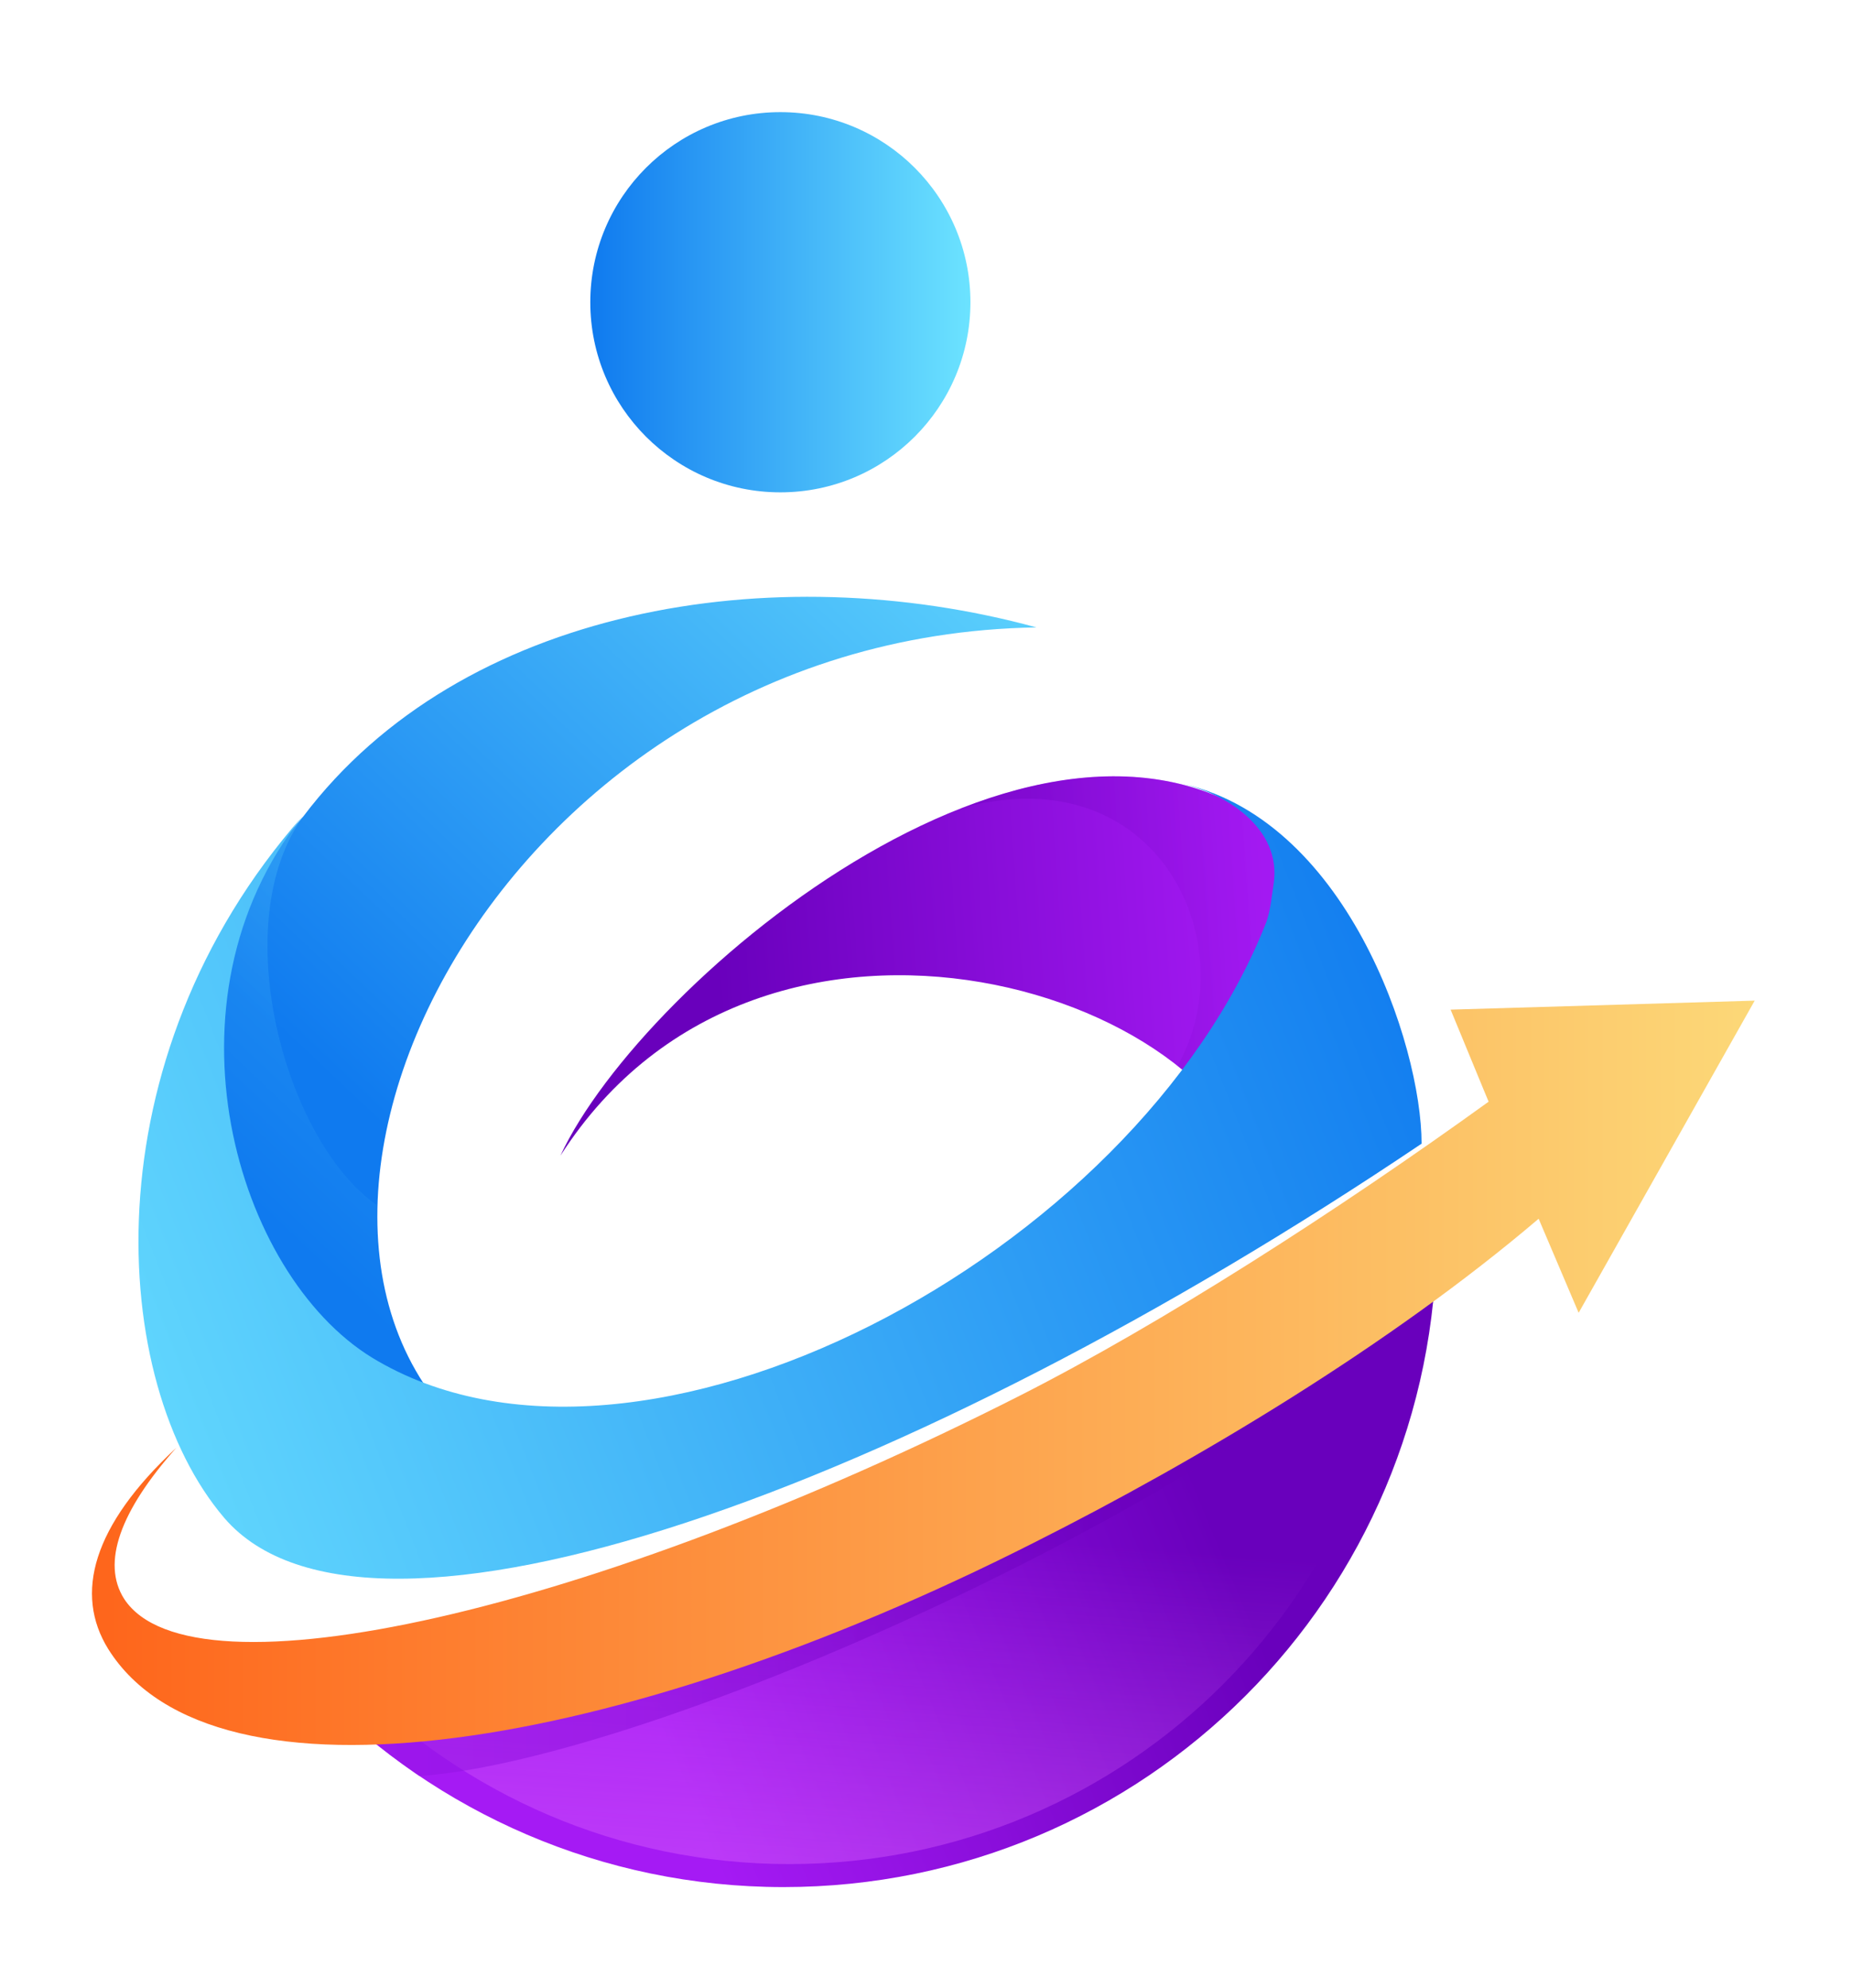 <svg width="164" height="176" viewBox="0 0 164 176" fill="none" xmlns="http://www.w3.org/2000/svg">
<g filter="url(#filter0_d_8846_5456)">
<path d="M26.854 64.287C40.849 45.774 68.398 41.168 91.783 47.546C42.532 48.343 17.287 103.972 44.658 121.511C44.658 121.511 19.236 118.942 16.667 98.568C14.009 78.017 26.854 64.287 26.854 64.287Z" fill="url(#paint0_linear_8846_5456)"/>
<path opacity="0.3" d="M26.853 64.291C26.853 64.291 14.098 78.11 16.578 98.483C19.147 118.945 44.569 121.426 44.569 121.426C36.597 116.288 33.054 107.961 33.319 98.66C25.17 92.903 20.032 73.68 26.853 64.291Z" fill="url(#paint1_linear_8846_5456)"/>
<path d="M113.846 66.328C93.295 48.169 56.889 78.641 49.625 94.32C67.607 66.24 110.303 80.058 111.72 98.483C121.641 85.462 113.846 66.328 113.846 66.328Z" fill="url(#paint2_linear_8846_5456)"/>
<path opacity="0.3" d="M113.839 66.326C105.867 59.239 95.415 59.594 85.316 63.491C102.767 58.885 110.296 75.804 104.272 86.345C108.613 89.8 111.448 93.963 111.802 98.481C121.634 85.459 113.839 66.326 113.839 66.326Z" fill="url(#paint3_linear_8846_5456)"/>
<path d="M28.184 141.798C38.636 152.428 53.252 159.071 69.374 159.071C101.351 159.071 127.217 133.206 127.217 101.228C127.217 98.659 127.04 96.179 126.685 93.787C84.432 131.965 41.028 140.115 28.184 141.798Z" fill="url(#paint4_linear_8846_5456)"/>
<path opacity="0.4" d="M31.191 140.824C41.024 150.833 54.754 157.034 69.901 157.034C99.93 157.034 124.201 132.675 124.201 102.734C124.201 100.343 124.024 98.039 123.758 95.736C84.074 131.611 43.238 139.318 31.191 140.824Z" fill="url(#paint5_linear_8846_5456)"/>
<path opacity="0.5" d="M127.217 101.228C127.217 98.659 127.04 96.179 126.685 93.787C84.432 132.054 41.028 140.204 28.184 141.798C30.93 144.544 33.941 147.024 37.13 149.239C55.289 147.999 100.554 129.131 126.862 107.517C127.128 105.391 127.217 103.354 127.217 101.228Z" fill="url(#paint6_linear_8846_5456)"/>
<path d="M155.384 80.59L128.456 81.387L131.379 88.473L131.822 89.536C118.446 99.192 102.856 109.201 90.278 115.579C52.542 134.712 17.021 142.773 10.998 133.561C8.961 130.372 10.644 125.766 15.604 120.185C8.163 127.094 6.569 133.118 9.581 137.99C18.97 152.96 54.934 147.114 91.518 128.6C106.134 121.248 123.141 111.061 136.251 99.9L139.794 108.227L155.384 80.59Z" fill="url(#paint7_linear_8846_5456)"/>
<path d="M104.183 61.275C108.347 62.072 113.573 65.261 112.776 70.311C112.599 71.462 112.51 72.525 112.156 73.588C100.64 103.086 56.616 126.559 32.965 112.209C20.829 104.769 13.831 80.586 26.764 64.287C7.808 85.812 9.579 114.335 19.855 126.382C32.61 141.264 80.621 123.725 125.886 93.253C125.886 84.484 119.154 64.198 104.183 61.275Z" fill="url(#paint8_linear_8846_5456)"/>
<path d="M69.104 35.589C78.399 35.589 85.934 28.053 85.934 18.758C85.934 9.463 78.399 1.928 69.104 1.928C59.809 1.928 52.273 9.463 52.273 18.758C52.273 28.053 59.809 35.589 69.104 35.589Z" fill="url(#paint9_linear_8846_5456)"/>
</g>
<defs>
<filter id="filter0_d_8846_5456" x="-7" y="0.5" width="176" height="176" filterUnits="userSpaceOnUse" color-interpolation-filters="sRGB">
<feFlood flood-opacity="0" result="BackgroundImageFix"/>
<feColorMatrix in="SourceAlpha" type="matrix" values="0 0 0 0 0 0 0 0 0 0 0 0 0 0 0 0 0 0 127 0" result="hardAlpha"/>
<feOffset dy="8"/>
<feGaussianBlur stdDeviation="4"/>
<feComposite in2="hardAlpha" operator="out"/>
<feColorMatrix type="matrix" values="0 0 0 0 0 0 0 0 0 0 0 0 0 0 0 0 0 0 0.25 0"/>
<feBlend mode="normal" in2="BackgroundImageFix" result="effect1_dropShadow_8846_5456"/>
<feBlend mode="normal" in="SourceGraphic" in2="effect1_dropShadow_8846_5456" result="shape"/>
</filter>
<linearGradient id="paint0_linear_8846_5456" x1="35.2" y1="93.223" x2="96.582" y2="28.282" gradientUnits="userSpaceOnUse">
<stop stop-color="#0F7AEF"/>
<stop offset="1" stop-color="#6CE3FF"/>
</linearGradient>
<linearGradient id="paint1_linear_8846_5456" x1="26.222" y1="102.909" x2="50.494" y2="77.23" gradientUnits="userSpaceOnUse">
<stop stop-color="#0F7AEF"/>
<stop offset="1" stop-color="#6CE3FF"/>
</linearGradient>
<linearGradient id="paint2_linear_8846_5456" x1="112.022" y1="79.089" x2="48.303" y2="83.555" gradientUnits="userSpaceOnUse">
<stop stop-color="#A51AF4"/>
<stop offset="0.758" stop-color="#6900BC"/>
</linearGradient>
<linearGradient id="paint3_linear_8846_5456" x1="114.583" y1="78.912" x2="86.274" y2="80.897" gradientUnits="userSpaceOnUse">
<stop stop-color="#A51AF4"/>
<stop offset="0.758" stop-color="#6900BC"/>
</linearGradient>
<linearGradient id="paint4_linear_8846_5456" x1="58.416" y1="145.397" x2="122.236" y2="118.709" gradientUnits="userSpaceOnUse">
<stop stop-color="#A51AF4"/>
<stop offset="0.758" stop-color="#6900BC"/>
</linearGradient>
<linearGradient id="paint5_linear_8846_5456" x1="75.002" y1="159.999" x2="77.392" y2="127.337" gradientUnits="userSpaceOnUse">
<stop stop-color="#E36EFF"/>
<stop offset="1" stop-color="#E36EFF" stop-opacity="0"/>
</linearGradient>
<linearGradient id="paint6_linear_8846_5456" x1="11.583" y1="121.462" x2="127.235" y2="121.462" gradientUnits="userSpaceOnUse">
<stop stop-color="#A51AF4"/>
<stop offset="0.758" stop-color="#6900BC"/>
</linearGradient>
<linearGradient id="paint7_linear_8846_5456" x1="8.086" y1="113.496" x2="155.371" y2="113.496" gradientUnits="userSpaceOnUse">
<stop stop-color="#FE651B"/>
<stop offset="1" stop-color="#FCD878"/>
</linearGradient>
<linearGradient id="paint8_linear_8846_5456" x1="124.089" y1="64.14" x2="-6.629" y2="115.494" gradientUnits="userSpaceOnUse">
<stop stop-color="#0F7AEF"/>
<stop offset="1" stop-color="#6CE3FF"/>
</linearGradient>
<linearGradient id="paint9_linear_8846_5456" x1="52.249" y1="18.753" x2="85.954" y2="18.753" gradientUnits="userSpaceOnUse">
<stop stop-color="#0F7AEF"/>
<stop offset="1" stop-color="#6CE3FF"/>
</linearGradient>
</defs>
</svg>
